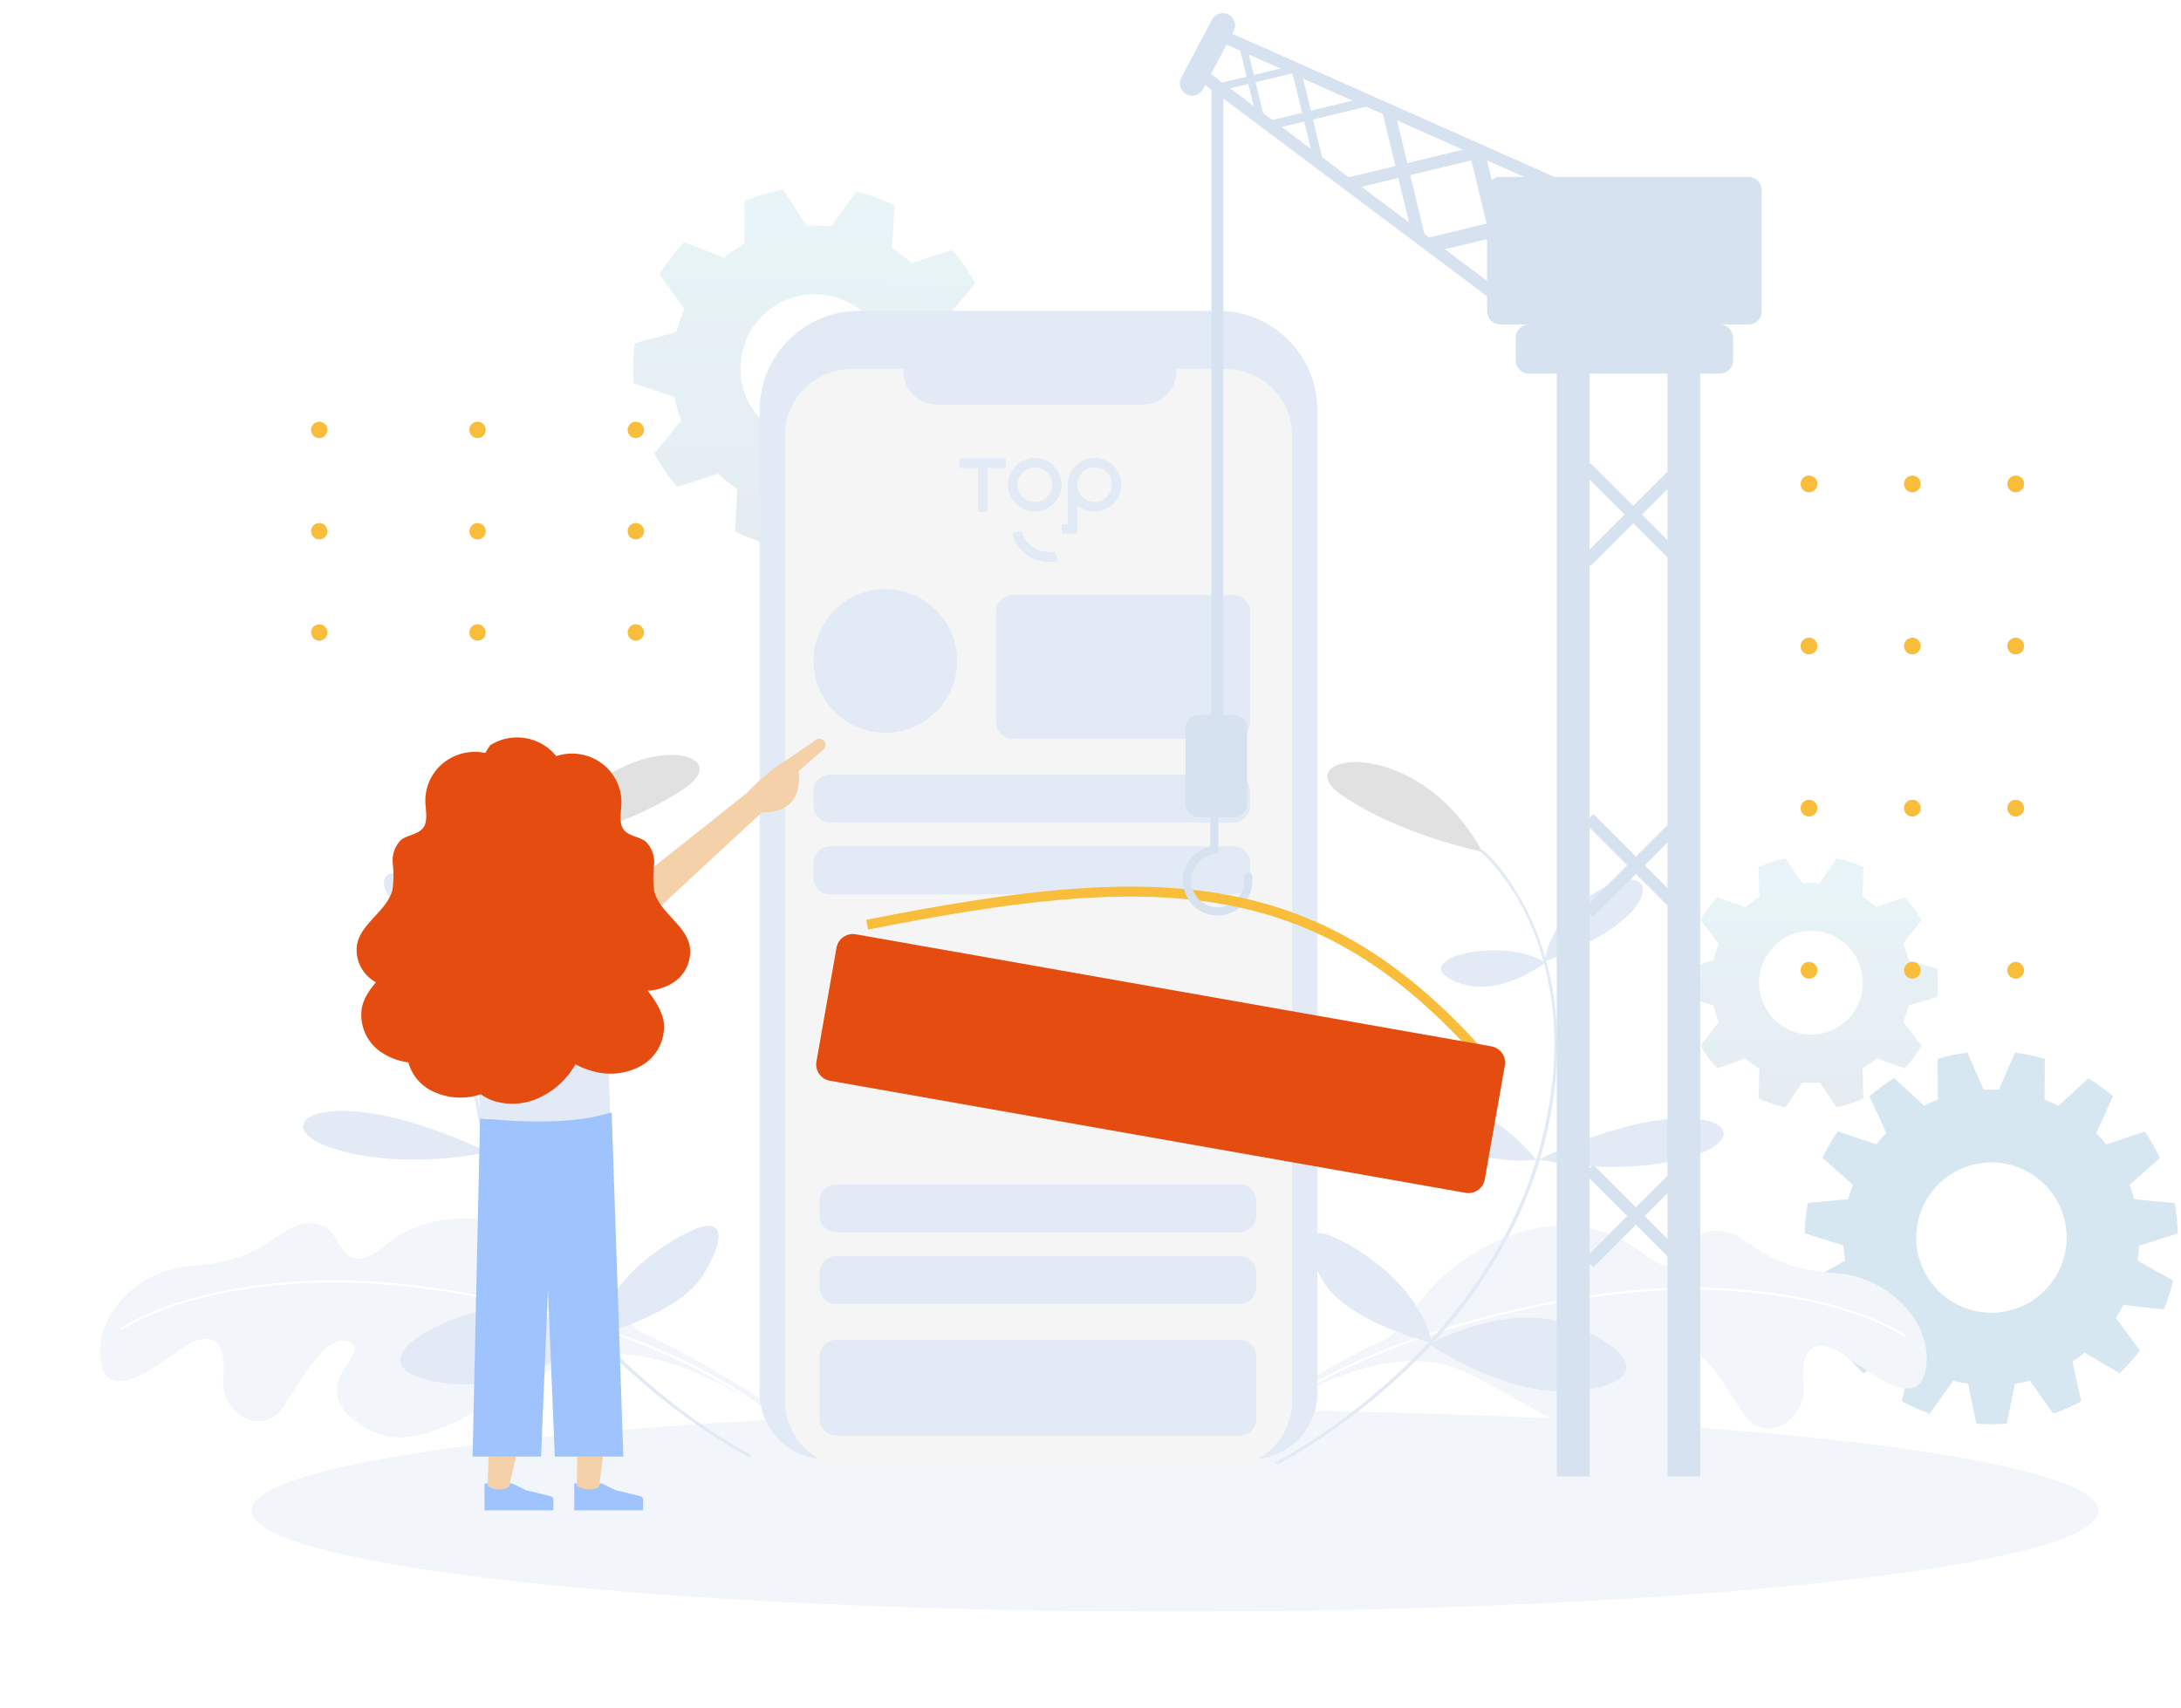 <svg width="659" height="516" viewBox="0 0 659 516" fill="none" xmlns="http://www.w3.org/2000/svg">
<path d="M355 487C509.087 487 634 473.345 634 456.5C634 439.655 509.087 426 355 426C200.913 426 76 439.655 76 456.5C76 473.345 200.913 487 355 487Z" fill="#F2F5FA"/>
<g opacity="0.31">
<path opacity="0.5" d="M203.783 119.886C204.263 122.339 204.955 124.746 205.852 127.08L205.571 127.408L197.708 137.045C199.628 140.655 201.941 144.041 204.605 147.143L216.49 143.295L216.908 143.165C218.739 144.842 220.711 146.36 222.801 147.702L222.788 148.141L222.095 160.62C225.766 162.422 229.629 163.803 233.61 164.737L240.944 154.606L241.213 154.239C242.502 154.38 243.675 154.491 244.94 154.527C246.206 154.563 247.435 154.521 248.665 154.453L248.913 154.834L255.668 165.368C259.696 164.66 263.631 163.502 267.4 161.916L267.408 149.418L267.421 148.979C269.584 147.759 271.64 146.356 273.564 144.786L273.973 144.94L285.619 149.461C288.46 146.517 290.967 143.268 293.095 139.774L285.783 129.703L285.535 129.36C286.563 127.081 287.392 124.718 288.012 122.296L288.442 122.179L300.501 119.008C301.082 114.958 301.2 110.855 300.851 106.778L288.993 102.91L288.57 102.769C288.092 100.32 287.399 97.917 286.501 95.588L286.769 95.247L294.645 85.61C292.72 82 290.403 78.613 287.735 75.512L275.85 79.359L275.432 79.49C273.597 77.816 271.626 76.299 269.539 74.952L269.552 74.513L270.257 62.048C266.588 60.239 262.725 58.854 258.743 57.918L251.396 68.048L251.127 68.415C249.838 68.275 248.666 68.151 247.413 68.115C246.16 68.079 244.918 68.134 243.675 68.202L243.427 67.82L236.685 57.287C232.654 57.99 228.718 59.152 224.953 60.751L224.932 73.237L224.919 73.676C222.758 74.9 220.704 76.303 218.776 77.869L218.367 77.715L206.721 73.194C203.884 76.138 201.381 79.387 199.258 82.881L206.557 92.952L206.818 93.308C205.788 95.582 204.959 97.941 204.341 100.359L203.898 100.476L191.852 103.66C191.27 107.71 191.153 111.813 191.502 115.89L203.347 119.744L203.783 119.886ZM223.757 110.686C223.883 106.254 225.322 101.96 227.889 98.346C230.457 94.731 234.038 91.959 238.181 90.38C242.324 88.802 246.842 88.487 251.164 89.476C255.486 90.465 259.417 92.713 262.461 95.936C265.505 99.16 267.525 103.213 268.265 107.585C269.005 111.956 268.433 116.448 266.619 120.494C264.806 124.54 261.834 127.957 258.079 130.314C254.324 132.671 249.954 133.861 245.522 133.734C242.579 133.652 239.682 132.99 236.994 131.786C234.307 130.583 231.884 128.862 229.862 126.722C227.841 124.581 226.261 122.063 225.213 119.311C224.166 116.56 223.671 113.629 223.757 110.686Z" fill="url(#paint0_linear_3_92)"/>
<path opacity="0.5" d="M517.731 303.81C518.117 305.515 518.649 307.184 519.322 308.798L519.132 309.033L513.827 315.929C515.242 318.415 516.927 320.737 518.852 322.852L527.085 319.924L527.375 319.824C528.689 320.961 530.098 321.983 531.586 322.879V323.186L531.351 331.926C533.954 333.112 536.683 334 539.485 334.574L544.411 327.344L544.591 327.081C545.495 327.154 546.318 327.208 547.203 327.208C548.089 327.208 548.948 327.154 549.806 327.081L549.987 327.344L554.921 334.574C557.723 333.998 560.452 333.11 563.055 331.926L562.811 323.186V322.879C564.3 321.983 565.709 320.961 567.023 319.824L567.312 319.924L575.545 322.852C577.473 320.737 579.161 318.415 580.579 315.929L575.265 309.033L575.084 308.798C575.758 307.184 576.29 305.515 576.675 303.81L576.973 303.719L585.342 301.261C585.668 298.417 585.668 295.546 585.342 292.702L576.973 290.235L576.675 290.145C576.291 288.441 575.759 286.775 575.084 285.165L575.265 284.921L580.579 278.025C579.161 275.539 577.473 273.217 575.545 271.102L567.312 274.03L567.023 274.13C565.706 272.996 564.298 271.975 562.811 271.075V270.768L563.055 262.038C560.453 260.846 557.725 259.955 554.921 259.38L549.987 266.611L549.806 266.873C548.902 266.8 548.08 266.737 547.203 266.737C546.327 266.737 545.459 266.8 544.591 266.873L544.411 266.611L539.485 259.38C536.681 259.952 533.952 260.844 531.351 262.038L531.586 270.768V271.075C530.1 271.975 528.691 272.996 527.375 274.13L527.085 274.03L518.852 271.102C516.927 273.218 515.242 275.539 513.827 278.025L519.132 284.921L519.322 285.165C518.647 286.775 518.115 288.441 517.731 290.145L517.424 290.235L509.064 292.702C508.739 295.546 508.739 298.417 509.064 301.261L517.424 303.719L517.731 303.81ZM531.514 296.977C531.514 293.876 532.434 290.844 534.156 288.266C535.879 285.687 538.328 283.677 541.194 282.49C544.059 281.304 547.212 280.993 550.253 281.598C553.295 282.203 556.089 283.696 558.282 285.889C560.475 288.082 561.968 290.876 562.573 293.918C563.178 296.96 562.868 300.112 561.681 302.978C560.494 305.843 558.484 308.292 555.906 310.015C553.327 311.738 550.295 312.657 547.194 312.657C545.135 312.659 543.095 312.254 541.192 311.466C539.289 310.679 537.56 309.524 536.104 308.067C534.648 306.611 533.493 304.882 532.705 302.979C531.917 301.076 531.513 299.037 531.514 296.977Z" fill="url(#paint1_linear_3_92)"/>
<path opacity="0.8" d="M557.533 380.919L546.878 386.947C547.576 389.939 548.522 392.869 549.707 395.704L561.899 394.313C562.59 395.672 563.353 396.993 564.185 398.271L556.892 408.122C558.761 410.566 560.825 412.854 563.064 414.964L573.62 408.746C574.804 409.714 576.038 410.619 577.317 411.457L574.66 423.441C577.356 424.912 580.167 426.164 583.065 427.182L590.186 417.241C591.676 417.633 593.184 417.95 594.705 418.19L597.145 430.183C598.664 430.309 600.2 430.382 601.755 430.382C603.309 430.382 604.836 430.309 606.355 430.183L608.795 418.19C610.316 417.951 611.825 417.634 613.314 417.241L620.426 427.182C623.326 426.162 626.14 424.911 628.84 423.441L626.183 411.457C627.461 410.617 628.695 409.712 629.88 408.746L640.427 414.964C642.668 412.856 644.733 410.568 646.599 408.122L639.306 398.271C640.138 396.991 640.904 395.67 641.602 394.313L653.793 395.704C654.974 392.867 655.92 389.938 656.622 386.947L645.876 380.919C646.113 379.422 646.272 377.913 646.355 376.4L658.023 372.722C657.956 369.646 657.639 366.581 657.074 363.557L644.882 362.383C644.484 360.91 644.011 359.459 643.463 358.035L652.646 349.902C651.33 347.123 649.788 344.457 648.036 341.93L636.414 345.826C635.456 344.64 634.436 343.506 633.359 342.427L638.438 331.284C636.107 329.282 633.62 327.468 631 325.861L621.963 334.149C620.603 333.459 619.209 332.837 617.787 332.287L617.86 319.996C614.905 319.112 611.882 318.475 608.822 318.089L603.942 329.323C603.182 329.323 602.423 329.26 601.655 329.26C600.887 329.26 600.119 329.26 599.369 329.323L594.479 318.089C591.419 318.475 588.397 319.113 585.442 319.996L585.541 332.251C584.119 332.801 582.725 333.423 581.366 334.113L572.328 325.825C569.706 327.428 567.218 329.241 564.89 331.248L569.969 342.391C568.889 343.47 567.867 344.604 566.905 345.789L555.292 341.894C553.537 344.421 551.993 347.087 550.674 349.865L559.856 357.999C559.314 359.415 558.841 360.864 558.437 362.346L546.245 363.521C545.685 366.546 545.368 369.61 545.296 372.685L556.973 376.364C557.145 377.9 557.307 379.418 557.533 380.919ZM578.998 373.969C578.998 369.475 580.33 365.082 582.827 361.346C585.323 357.609 588.872 354.697 593.024 352.978C597.175 351.258 601.744 350.808 606.151 351.685C610.558 352.561 614.607 354.725 617.784 357.903C620.962 361.08 623.126 365.129 624.002 369.536C624.879 373.944 624.429 378.512 622.71 382.664C620.99 386.815 618.078 390.364 614.341 392.86C610.605 395.357 606.212 396.689 601.718 396.689C595.693 396.689 589.913 394.296 585.652 390.035C581.392 385.774 578.998 379.995 578.998 373.969Z" fill="#5D9DC5"/>
</g>
<path fill-rule="evenodd" clip-rule="evenodd" d="M378.516 430.416C378.516 430.416 415.8 401.564 442.947 414.705C470.094 427.846 486.726 444.17 503.738 432.577C520.723 420.996 500.083 411.152 506.601 407.816C513.138 404.506 520.184 417.082 526.677 427.118C533.169 437.154 546.194 429.015 544.972 418.345C543.75 407.676 548.331 403.656 556.741 409.196C565.169 414.762 579.996 427.114 581.981 413.223C583.966 399.333 570.291 385.692 554.681 384.727C539.07 383.762 532.898 378.656 526.635 374.541C520.373 370.426 514.064 370.856 510.987 376.47C507.909 382.083 505.213 385.795 495.899 378.374C486.603 370.98 469.86 365.648 449.028 376.654C428.168 387.673 425.8 401.853 417.326 405.39C408.852 408.928 386.451 422.053 381.349 425.727C376.265 429.427 378.516 430.416 378.516 430.416Z" fill="#F2F5FA"/>
<path fill-rule="evenodd" clip-rule="evenodd" d="M575.896 403.691L575.839 403.929L575.621 404.033C575.476 404.033 575.459 404.006 575.162 403.833C573.042 402.395 570.774 401.274 568.442 400.218C556.873 394.966 544.291 392.338 531.816 390.887C522.845 389.824 513.877 389.461 504.983 389.798C485.656 390.545 466.829 393.858 448.747 398.601C430.582 403.384 413.09 409.703 397.347 418.409C391.699 421.538 386.265 424.985 381.278 428.883L381.096 429.041L380.842 429.093C380.707 429.052 380.707 429.052 380.581 428.972L380.51 428.866C380.493 428.734 380.493 428.734 380.521 428.615L380.595 428.51C393.202 418.678 408.252 411.462 424.057 405.636C440.497 399.576 457.862 395.107 475.7 392.199C490.648 389.765 505.983 388.337 521.566 389.315C534.482 390.134 547.514 392.091 560.061 396.277C565.181 397.995 570.298 400.029 574.882 402.88C575.197 403.08 575.493 403.253 575.781 403.466C575.736 403.453 575.834 403.546 575.896 403.691Z" fill="white"/>
<path fill-rule="evenodd" clip-rule="evenodd" d="M456.834 267.392C467.154 282.854 470.843 301.003 470.522 317.639C470.164 335.239 465.768 352.356 458.804 367.477C446.237 394.754 424.66 417.584 398.56 434.974C394.571 437.623 390.529 440.192 386.255 442.416C386.255 442.416 386.282 442.509 385.857 442.467L385.542 442.267L385.455 441.923C385.455 441.923 385.939 441.516 386.521 441.202C397.89 435.049 408.151 427.464 417.688 419.174C441.277 398.64 459.24 372.739 466.328 342.514C469.957 326.992 471.142 310.783 467.25 293.994C464.432 281.809 459.047 269.558 449.729 259.718C449.076 259.014 448.413 258.35 447.696 257.712L447.51 257.381C447.549 257.011 447.776 256.972 447.776 256.972C448.202 256.909 448.327 257.094 448.327 257.094C451.654 259.952 454.35 263.534 456.792 267.168C456.728 267.233 456.781 267.313 456.834 267.392Z" fill="#E2EAF5"/>
<path fill-rule="evenodd" clip-rule="evenodd" d="M465.01 350.347C465.01 350.347 490.637 356.186 512.235 349.056C533.805 341.939 513.412 327.313 465.01 350.347Z" fill="#E2EAF5"/>
<path fill-rule="evenodd" clip-rule="evenodd" d="M464.189 350.451C464.189 350.451 448.282 352.642 435.201 343.695C422.102 334.72 435.226 331.338 445.809 335.872C456.393 340.407 464.189 350.451 464.189 350.451Z" fill="#E2EAF5"/>
<path fill-rule="evenodd" clip-rule="evenodd" d="M466.782 290.554C466.782 290.554 467.422 277.239 484.534 268.263C501.619 259.299 504.009 277.017 466.782 290.554Z" fill="#E2EAF5"/>
<path fill-rule="evenodd" clip-rule="evenodd" d="M466.939 290.83C466.939 290.83 452.049 302.739 438.855 296.197C425.616 289.641 454.014 282.757 466.939 290.83Z" fill="#E2EAF5"/>
<path fill-rule="evenodd" clip-rule="evenodd" d="M447.884 257.378C447.884 257.378 423.345 252.521 405.501 240.351C387.684 228.167 427.774 220.482 447.884 257.378Z" fill="#E1E1E1"/>
<path fill-rule="evenodd" clip-rule="evenodd" d="M431.843 406.173C431.843 406.173 456.401 423.292 478.259 420.14C500.135 417.015 492.125 406.653 473.431 400.083C454.755 393.538 431.843 406.173 431.843 406.173Z" fill="#E2EAF5"/>
<path fill-rule="evenodd" clip-rule="evenodd" d="M432.61 405.794C432.61 405.794 430.658 391.193 411.704 378.712C392.749 366.231 392.3 374.898 399.892 387.321C407.484 399.744 432.61 405.794 432.61 405.794Z" fill="#E2EAF5"/>
<path fill-rule="evenodd" clip-rule="evenodd" d="M233.902 428.233C233.902 428.233 196.619 399.381 169.472 412.522C142.325 425.663 125.693 441.988 108.68 430.394C91.695 418.813 112.336 408.969 105.817 405.633C99.281 402.324 92.235 414.899 85.742 424.935C79.249 434.971 66.224 426.832 67.447 416.163C68.669 405.493 64.088 401.473 55.678 407.013C47.249 412.579 32.422 424.931 30.438 411.04C28.453 397.15 42.127 383.509 57.738 382.544C73.349 381.579 79.52 376.473 85.783 372.358C92.046 368.243 98.355 368.673 101.432 374.287C104.509 379.9 107.206 383.612 116.52 376.191C125.816 368.797 142.558 363.466 163.391 374.472C184.251 385.491 186.618 399.67 195.092 403.207C203.567 406.745 225.967 419.87 231.069 423.544C236.153 427.244 233.902 428.233 233.902 428.233Z" fill="#F2F5FA"/>
<path fill-rule="evenodd" clip-rule="evenodd" d="M36.523 401.508L36.579 401.746L36.797 401.851C36.942 401.85 36.96 401.823 37.257 401.65C39.377 400.212 41.645 399.091 43.976 398.035C55.546 392.783 68.127 390.155 80.603 388.704C89.573 387.641 98.542 387.278 107.436 387.616C126.762 388.362 145.59 391.675 163.672 396.418C181.836 401.201 199.328 407.52 215.072 416.226C220.72 419.355 226.154 422.802 231.14 426.701L231.323 426.858L231.577 426.91C231.712 426.869 231.712 426.869 231.838 426.789L231.909 426.683C231.926 426.551 231.926 426.551 231.897 426.432L231.824 426.327C219.217 416.495 204.166 409.279 188.362 403.453C171.921 397.393 154.556 392.924 136.719 390.016C121.771 387.582 106.435 386.154 90.853 387.132C77.936 387.951 64.905 389.908 52.357 394.094C47.237 395.812 42.12 397.846 37.536 400.697C37.222 400.897 36.925 401.07 36.638 401.283C36.683 401.27 36.584 401.363 36.523 401.508Z" fill="white"/>
<path fill-rule="evenodd" clip-rule="evenodd" d="M155.584 265.209C145.265 280.671 141.576 298.82 141.897 315.456C142.255 333.056 146.651 350.173 153.614 365.294C166.182 392.571 187.759 415.402 213.858 432.791C217.847 435.44 221.889 438.009 226.163 440.233C226.163 440.233 226.137 440.326 226.562 440.284L226.876 440.085L226.963 439.74C226.963 439.74 226.48 439.333 225.898 439.019C214.529 432.866 204.267 425.281 194.731 416.991C171.141 396.457 153.179 370.556 146.091 340.331C142.461 324.809 141.276 308.6 145.169 291.811C147.986 279.626 153.372 267.375 162.689 257.535C163.342 256.831 164.005 256.167 164.722 255.529L164.909 255.198C164.869 254.828 164.642 254.79 164.642 254.79C164.217 254.726 164.092 254.911 164.092 254.911C160.765 257.769 158.069 261.351 155.627 264.985C155.691 265.05 155.637 265.13 155.584 265.209Z" fill="#E2EAF5"/>
<path fill-rule="evenodd" clip-rule="evenodd" d="M147.409 348.164C147.409 348.164 121.781 354.003 100.184 346.873C78.613 339.756 99.006 325.13 147.409 348.164Z" fill="#E2EAF5"/>
<path fill-rule="evenodd" clip-rule="evenodd" d="M148.229 348.268C148.229 348.268 164.136 350.459 177.217 341.512C190.317 332.537 177.193 329.155 166.609 333.689C156.025 338.224 148.229 348.268 148.229 348.268Z" fill="#E2EAF5"/>
<path fill-rule="evenodd" clip-rule="evenodd" d="M145.636 288.371C145.636 288.371 144.996 275.056 127.884 266.08C110.8 257.116 108.409 274.834 145.636 288.371Z" fill="#E2EAF5"/>
<path fill-rule="evenodd" clip-rule="evenodd" d="M145.479 288.647C145.479 288.647 160.369 300.556 173.563 294.014C186.802 287.458 158.404 280.574 145.479 288.647Z" fill="#E2EAF5"/>
<path fill-rule="evenodd" clip-rule="evenodd" d="M164.534 255.196C164.534 255.196 189.074 250.339 206.918 238.168C224.734 225.984 184.644 218.3 164.534 255.196Z" fill="#E1E1E1"/>
<path fill-rule="evenodd" clip-rule="evenodd" d="M180.576 403.99C180.576 403.99 156.018 421.109 134.16 417.957C112.284 414.832 120.293 404.47 138.987 397.9C157.663 391.355 180.576 403.99 180.576 403.99Z" fill="#E2EAF5"/>
<path fill-rule="evenodd" clip-rule="evenodd" d="M179.808 403.611C179.808 403.611 181.76 389.01 200.715 376.529C219.669 364.048 220.118 372.716 212.526 385.138C204.934 397.561 179.808 403.611 179.808 403.611Z" fill="#E2EAF5"/>
<g filter="url(#filter0_di_3_92)">
<path d="M229.557 133.933C229.557 117.364 242.988 103.933 259.557 103.933H368.04C384.609 103.933 398.04 117.364 398.04 133.933V430.979C398.04 442.024 389.086 450.979 378.04 450.979H249.557C238.511 450.979 229.557 442.024 229.557 430.979V133.933Z" fill="#E2EAF5"/>
</g>
<path d="M237.184 131.56C237.184 120.514 246.138 111.56 257.184 111.56H370.413C381.458 111.56 390.413 120.514 390.413 131.56V423.351C390.413 434.397 381.458 443.351 370.413 443.351H257.184C246.138 443.351 237.184 434.397 237.184 423.351V131.56Z" fill="#F5F5F5"/>
<path d="M272.938 110.259H355.477V112.245C355.477 117.768 350.999 122.245 345.477 122.245H282.938C277.415 122.245 272.938 117.768 272.938 112.245V110.259Z" fill="#E2EAF5"/>
<path d="M372.774 179.849H305.954C303.193 179.849 300.954 182.088 300.954 184.849V218.23C300.954 220.991 303.193 223.23 305.954 223.23H372.774C375.535 223.23 377.774 220.991 377.774 218.23V184.849C377.774 182.088 375.535 179.849 372.774 179.849Z" fill="#E2EAF5"/>
<path d="M372.775 234.075H250.825C248.064 234.075 245.825 236.314 245.825 239.075V243.535C245.825 246.297 248.064 248.535 250.825 248.535H372.775C375.536 248.535 377.775 246.297 377.775 243.535V239.075C377.775 236.314 375.536 234.075 372.775 234.075Z" fill="#E2EAF5"/>
<path d="M372.775 255.765H250.825C248.064 255.765 245.825 258.004 245.825 260.765V265.225C245.825 267.987 248.064 270.225 250.825 270.225H372.775C375.536 270.225 377.775 267.987 377.775 265.225V260.765C377.775 258.004 375.536 255.765 372.775 255.765Z" fill="#E2EAF5"/>
<path d="M374.582 357.891H252.632C249.871 357.891 247.632 360.13 247.632 362.891V367.351C247.632 370.113 249.871 372.351 252.632 372.351H374.582C377.344 372.351 379.582 370.113 379.582 367.351V362.891C379.582 360.13 377.344 357.891 374.582 357.891Z" fill="#E2EAF5"/>
<path d="M374.582 379.581H252.632C249.871 379.581 247.632 381.82 247.632 384.581V389.041C247.632 391.803 249.871 394.041 252.632 394.041H374.582C377.344 394.041 379.582 391.803 379.582 389.041V384.581C379.582 381.82 377.344 379.581 374.582 379.581Z" fill="#E2EAF5"/>
<path d="M374.582 404.887H252.632C249.871 404.887 247.632 407.126 247.632 409.887V428.807C247.632 431.569 249.871 433.807 252.632 433.807H374.582C377.344 433.807 379.582 431.569 379.582 428.807V409.887C379.582 407.126 377.344 404.887 374.582 404.887Z" fill="#E2EAF5"/>
<path d="M267.515 221.422C279.494 221.422 289.206 211.711 289.206 199.732C289.206 187.753 279.494 178.042 267.515 178.042C255.536 178.042 245.825 187.753 245.825 199.732C245.825 211.711 255.536 221.422 267.515 221.422Z" fill="#E2EAF5"/>
<path d="M519.648 98.051H461.995C459.786 98.051 457.995 99.842 457.995 102.051V108.916C457.995 111.125 459.786 112.916 461.995 112.916H519.648C521.857 112.916 523.648 111.125 523.648 108.916V102.051C523.648 99.842 521.857 98.051 519.648 98.051Z" fill="#D7E2F1"/>
<path d="M480.292 109.2H470.382V446.134H480.292V109.2Z" fill="#D7E2F1"/>
<path d="M513.738 109.2H503.828V446.134H513.738V109.2Z" fill="#D7E2F1"/>
<path d="M481.443 245.983L478.815 248.611L507.17 276.967L509.798 274.339L481.443 245.983Z" fill="#D7E2F1"/>
<path d="M509.798 248.611L507.17 245.983L478.814 274.339L481.442 276.966L509.798 248.611Z" fill="#D7E2F1"/>
<path d="M480.628 140L478 142.628L506.356 170.984L508.983 168.356L480.628 140Z" fill="#D7E2F1"/>
<path d="M508.984 142.628L506.356 140L478 168.356L480.628 170.983L508.984 142.628Z" fill="#D7E2F1"/>
<path d="M481.443 351.966L478.815 354.594L507.17 382.95L509.798 380.322L481.443 351.966Z" fill="#D7E2F1"/>
<path d="M509.798 354.595L507.17 351.967L478.814 380.323L481.442 382.95L509.798 354.595Z" fill="#D7E2F1"/>
<path d="M528.319 53.457H453.324C451.115 53.457 449.324 55.248 449.324 57.457V94.051C449.324 96.26 451.115 98.051 453.324 98.051H528.319C530.528 98.051 532.319 96.26 532.319 94.051V57.457C532.319 55.248 530.528 53.457 528.319 53.457Z" fill="#D7E2F1"/>
<path d="M361.125 18.773L358.896 21.746L460.011 97.534L462.24 94.56L361.125 18.773Z" fill="#D7E2F1"/>
<path d="M369.64 27.113H366.025V219.615H369.64V27.113Z" fill="#D7E2F1"/>
<path d="M368.136 228.387H365.659V256.878H368.136V228.387Z" fill="#D7E2F1"/>
<path d="M372.808 216H362.227C360.018 216 358.227 217.791 358.227 220V242.968C358.227 245.177 360.018 246.968 362.227 246.968H372.808C375.017 246.968 376.808 245.177 376.808 242.968V220C376.808 217.791 375.017 216 372.808 216Z" fill="#D7E2F1"/>
<path d="M372.762 9.431C373.722 7.617 373.03 5.368 371.216 4.408C369.403 3.448 367.154 4.14 366.193 5.953L356.919 23.469C355.959 25.283 356.651 27.532 358.464 28.492C360.278 29.453 362.527 28.761 363.487 26.947L372.762 9.431Z" fill="#D7E2F1"/>
<path d="M406.656 53.785L407.528 57.398L447.861 47.658L446.989 44.046L406.656 53.785Z" fill="#D7E2F1"/>
<path d="M382.432 36.748L383.073 39.403L412.712 32.246L412.071 29.591L382.432 36.748Z" fill="#D7E2F1"/>
<path d="M367.567 25.382L368.097 27.575L392.581 21.662L392.052 19.47L367.567 25.382Z" fill="#D7E2F1"/>
<path d="M430.742 72.019L431.817 76.471L481.529 64.468L480.454 60.015L430.742 72.019Z" fill="#D7E2F1"/>
<path d="M421.232 32.696L417.62 33.568L426.771 71.467L430.383 70.594L421.232 32.696Z" fill="#D7E2F1"/>
<path d="M393.144 21.25L390.489 21.892L397.213 49.741L399.868 49.1L393.144 21.25Z" fill="#D7E2F1"/>
<path d="M376.416 12.579L374.223 13.109L379.778 36.115L381.971 35.586L376.416 12.579Z" fill="#D7E2F1"/>
<path d="M448.709 46.025L444.256 47.1L455.535 93.812L459.987 92.737L448.709 46.025Z" fill="#D7E2F1"/>
<path d="M366.6 7.624L365.09 11.02L480.552 62.369L482.062 58.973L366.6 7.624Z" fill="#D7E2F1"/>
<path d="M376.877 263.673C377.536 263.493 378.224 263.88 378.326 264.556C378.593 266.324 378.406 268.139 377.773 269.827C376.995 271.902 375.582 273.678 373.735 274.903C371.888 276.128 369.701 276.739 367.487 276.649C365.273 276.559 363.143 275.773 361.402 274.402C359.66 273.031 358.396 271.146 357.789 269.014C357.181 266.883 357.262 264.614 358.019 262.531C358.777 260.448 360.172 258.657 362.006 257.414C363.498 256.402 365.218 255.795 367 255.639C367.681 255.58 368.219 256.158 368.198 256.841C368.177 257.524 367.604 258.051 366.926 258.134C365.666 258.29 364.455 258.743 363.394 259.461C361.991 260.413 360.924 261.783 360.344 263.376C359.765 264.97 359.703 266.706 360.168 268.336C360.632 269.967 361.6 271.409 362.932 272.458C364.264 273.507 365.893 274.109 367.587 274.178C369.282 274.246 370.954 273.779 372.367 272.842C373.78 271.905 374.862 270.545 375.457 268.958C375.907 267.758 376.062 266.475 375.918 265.214C375.84 264.535 376.218 263.854 376.877 263.673Z" fill="#D7E2F1"/>
<path d="M606.533 293.207C606.533 294.606 607.665 295.74 609.061 295.74C610.457 295.74 611.589 294.606 611.589 293.207C611.589 291.808 610.457 290.673 609.061 290.673C607.665 290.673 606.533 291.808 606.533 293.207Z" fill="#F8BD3A"/>
<path d="M606.533 244.214C606.533 245.613 607.665 246.747 609.061 246.747C610.457 246.747 611.589 245.613 611.589 244.214C611.589 242.815 610.457 241.68 609.061 241.68C607.665 241.68 606.533 242.815 606.533 244.214Z" fill="#F8BD3A"/>
<path d="M606.533 195.221C606.533 196.62 607.665 197.754 609.061 197.754C610.457 197.754 611.589 196.62 611.589 195.221C611.589 193.822 610.457 192.688 609.061 192.688C607.665 192.688 606.533 193.822 606.533 195.221Z" fill="#F8BD3A"/>
<path d="M606.533 146.232C606.533 147.631 607.665 148.765 609.061 148.765C610.457 148.765 611.589 147.631 611.589 146.232C611.589 144.833 610.457 143.699 609.061 143.699C607.665 143.699 606.533 144.833 606.533 146.232Z" fill="#F8BD3A"/>
<path d="M575.301 293.207C575.301 294.606 576.433 295.74 577.829 295.74C579.225 295.74 580.357 294.606 580.357 293.207C580.357 291.808 579.225 290.673 577.829 290.673C576.433 290.673 575.301 291.808 575.301 293.207Z" fill="#F8BD3A"/>
<path d="M575.301 244.214C575.301 245.613 576.433 246.747 577.829 246.747C579.225 246.747 580.357 245.613 580.357 244.214C580.357 242.815 579.225 241.68 577.829 241.68C576.433 241.68 575.301 242.815 575.301 244.214Z" fill="#F8BD3A"/>
<path d="M575.301 195.221C575.301 196.62 576.433 197.754 577.829 197.754C579.225 197.754 580.357 196.62 580.357 195.221C580.357 193.822 579.225 192.688 577.829 192.688C576.433 192.688 575.301 193.822 575.301 195.221Z" fill="#F8BD3A"/>
<path d="M575.301 146.232C575.301 147.631 576.433 148.765 577.829 148.765C579.225 148.765 580.357 147.631 580.357 146.232C580.357 144.833 579.225 143.699 577.829 143.699C576.433 143.699 575.301 144.833 575.301 146.232Z" fill="#F8BD3A"/>
<path d="M544.067 293.207C544.067 294.606 545.199 295.74 546.595 295.74C547.992 295.74 549.124 294.606 549.124 293.207C549.124 291.808 547.992 290.673 546.595 290.673C545.199 290.673 544.067 291.808 544.067 293.207Z" fill="#F8BD3A"/>
<path d="M544.067 244.214C544.067 245.613 545.199 246.747 546.595 246.747C547.992 246.747 549.124 245.613 549.124 244.214C549.124 242.815 547.992 241.68 546.595 241.68C545.199 241.68 544.067 242.815 544.067 244.214Z" fill="#F8BD3A"/>
<path d="M544.067 195.221C544.067 196.62 545.199 197.754 546.595 197.754C547.992 197.754 549.124 196.62 549.124 195.221C549.124 193.822 547.992 192.688 546.595 192.688C545.199 192.688 544.067 193.822 544.067 195.221Z" fill="#F8BD3A"/>
<path d="M544.067 146.232C544.067 147.631 545.199 148.765 546.595 148.765C547.992 148.765 549.124 147.631 549.124 146.232C549.124 144.833 547.992 143.699 546.595 143.699C545.199 143.699 544.067 144.833 544.067 146.232Z" fill="#F8BD3A"/>
<path d="M192.12 132.387C193.486 132.387 194.593 131.277 194.593 129.909C194.593 128.54 193.486 127.431 192.12 127.431C190.755 127.431 189.647 128.54 189.647 129.909C189.647 131.277 190.755 132.387 192.12 132.387Z" fill="#F8BD3A"/>
<path d="M144.294 132.387C145.66 132.387 146.767 131.277 146.767 129.909C146.767 128.54 145.66 127.431 144.294 127.431C142.928 127.431 141.821 128.54 141.821 129.909C141.821 131.277 142.928 132.387 144.294 132.387Z" fill="#F8BD3A"/>
<path d="M96.465 132.387C97.831 132.387 98.938 131.277 98.938 129.909C98.938 128.54 97.831 127.431 96.465 127.431C95.099 127.431 93.992 128.54 93.992 129.909C93.992 131.277 95.099 132.387 96.465 132.387Z" fill="#F8BD3A"/>
<path d="M192.12 162.999C193.486 162.999 194.593 161.89 194.593 160.521C194.593 159.153 193.486 158.043 192.12 158.043C190.755 158.043 189.647 159.153 189.647 160.521C189.647 161.89 190.755 162.999 192.12 162.999Z" fill="#F8BD3A"/>
<path d="M144.294 162.999C145.66 162.999 146.767 161.89 146.767 160.521C146.767 159.153 145.66 158.043 144.294 158.043C142.928 158.043 141.821 159.153 141.821 160.521C141.821 161.89 142.928 162.999 144.294 162.999Z" fill="#F8BD3A"/>
<path d="M96.465 162.999C97.831 162.999 98.938 161.89 98.938 160.521C98.938 159.153 97.831 158.043 96.465 158.043C95.099 158.043 93.992 159.153 93.992 160.521C93.992 161.89 95.099 162.999 96.465 162.999Z" fill="#F8BD3A"/>
<path d="M192.12 193.612C193.486 193.612 194.593 192.503 194.593 191.134C194.593 189.766 193.486 188.656 192.12 188.656C190.755 188.656 189.647 189.766 189.647 191.134C189.647 192.503 190.755 193.612 192.12 193.612Z" fill="#F8BD3A"/>
<path d="M144.294 193.612C145.66 193.612 146.767 192.503 146.767 191.134C146.767 189.766 145.66 188.656 144.294 188.656C142.928 188.656 141.821 189.766 141.821 191.134C141.821 192.503 142.928 193.612 144.294 193.612Z" fill="#F8BD3A"/>
<path d="M96.465 193.612C97.831 193.612 98.938 192.503 98.938 191.134C98.938 189.766 97.831 188.656 96.465 188.656C95.099 188.656 93.992 189.766 93.992 191.134C93.992 192.503 95.099 193.612 96.465 193.612Z" fill="#F8BD3A"/>
<path d="M173.523 456.401V448.267H181.838L185.995 450.301L193.548 452.148C193.995 452.257 194.31 452.658 194.31 453.119V456.401H173.523Z" fill="#9FC3FD"/>
<path d="M146.411 456.401V448.267H154.725L158.883 450.301L166.435 452.148C166.882 452.257 167.197 452.658 167.197 453.119V456.401H146.411Z" fill="#9FC3FD"/>
<path d="M179.208 276.521L225.694 239.614C229.459 235.527 233.779 231.99 238.528 229.107L246.571 223.542C246.98 223.27 247.479 223.17 247.961 223.264C248.443 223.359 248.868 223.639 249.144 224.046C249.383 224.419 249.482 224.865 249.423 225.304C249.363 225.744 249.149 226.147 248.819 226.443L241.248 233.073C241.248 233.073 243.762 245.799 230.218 245.474L183.999 288.301L173.523 295.079L177.138 278.652L179.208 276.521Z" fill="#F4D1A8"/>
<path d="M168.101 381.389L185.241 382.919C185.507 405.146 184.09 427.363 181.002 449.391C179.941 449.899 178.761 450.131 177.579 450.064C176.397 449.997 175.253 449.633 174.261 449.008C175.39 417.641 168.101 381.389 168.101 381.389Z" fill="#F4D1A8"/>
<path d="M145.507 381.389L161.758 382.919C162.011 405.342 159.307 427.699 153.719 449.391C152.713 449.899 151.595 450.131 150.474 450.064C149.353 449.997 148.269 449.633 147.328 449.008C148.369 426.454 147.76 403.852 145.507 381.389Z" fill="#F4D1A8"/>
<path fill-rule="evenodd" clip-rule="evenodd" d="M165.565 389.522L163.495 440.134H142.795L145.055 338.008L164.486 338.786L184.821 336.201L188.335 440.134H167.635L165.565 389.522Z" fill="#9FC3FD"/>
<path d="M178.836 276.552C178.836 276.552 169.668 276.552 167.534 276.552C164.62 278.008 161.254 278.306 158.126 277.386L142.796 283.521L145.05 337.842C145.05 337.842 169.728 341.118 184.337 336.204C183.558 313.866 184.143 297.584 178.836 276.552Z" fill="#E2EAF5"/>
<path d="M188.285 269.316C186.033 267.265 182.353 266.779 180.706 264.242C179.058 261.704 180.211 258.141 180.706 255.064C181.313 251.397 180.756 247.635 179.111 244.29C177.467 240.945 174.814 238.179 171.513 236.369C168.213 234.558 164.425 233.79 160.666 234.17C156.906 234.55 153.356 236.058 150.499 238.491C148.933 241.146 148.145 244.175 148.223 247.243C148.301 250.312 149.24 253.299 150.939 255.874C152.044 257.257 153.071 258.699 154.014 260.193C154.989 262.251 155.584 264.462 155.772 266.725C156.431 271.314 157.145 275.902 157.859 280.491L160.824 299.71C161.231 303.213 162.06 306.656 163.296 309.967C164.68 313.286 166.821 316.248 169.554 318.626C172.287 321.003 175.538 322.732 179.058 323.679C181.528 324.401 184.122 324.62 186.681 324.323C189.24 324.026 191.711 323.219 193.942 321.951C196.154 320.641 197.948 318.748 199.123 316.487C200.297 314.226 200.804 311.687 200.587 309.157C199.599 301.275 190.811 295.985 189.603 288.103C189.486 284.858 189.781 281.612 190.482 278.44C190.837 276.854 190.824 275.211 190.443 273.631C190.063 272.052 189.325 270.577 188.285 269.316Z" fill="#E54C10"/>
<path d="M135.263 276.546C137.515 274.495 141.195 274.009 142.843 271.472C144.49 268.935 143.337 265.371 142.843 262.294C142.236 258.627 142.792 254.865 144.437 251.52C146.082 248.175 148.735 245.409 152.035 243.599C155.335 241.788 159.123 241.02 162.883 241.4C166.643 241.78 170.192 243.288 173.049 245.721C174.615 248.376 175.403 251.405 175.325 254.474C175.248 257.542 174.308 260.529 172.61 263.104C171.504 264.487 170.477 265.929 169.534 267.423C168.559 269.481 167.964 271.693 167.777 273.955C167.118 278.544 166.404 283.132 165.69 287.721L162.724 306.94C162.318 310.443 161.488 313.887 160.253 317.197C158.868 320.516 156.727 323.478 153.995 325.856C151.262 328.233 148.01 329.962 144.49 330.909C142.02 331.631 139.426 331.85 136.867 331.553C134.308 331.256 131.838 330.449 129.607 329.182C127.395 327.871 125.6 325.978 124.426 323.717C123.251 321.456 122.744 318.917 122.961 316.387C123.95 308.505 132.737 303.215 133.945 295.333C134.062 292.089 133.767 288.842 133.067 285.67C132.712 284.085 132.725 282.441 133.105 280.861C133.485 279.282 134.223 277.807 135.263 276.546Z" fill="#E54C10"/>
<path d="M142.938 280.199C144.665 277.691 148.139 276.382 149.168 273.537C150.197 270.693 148.265 267.484 147.085 264.599C145.662 261.166 145.351 257.376 146.194 253.745C147.037 250.114 148.993 246.818 151.796 244.306C154.6 241.793 158.114 240.186 161.862 239.703C165.61 239.22 169.41 239.884 172.744 241.605C174.871 243.835 176.326 246.607 176.947 249.612C177.567 252.618 177.33 255.74 176.26 258.634C175.497 260.231 174.824 261.869 174.244 263.538C173.762 265.763 173.684 268.053 174.015 270.299C174.414 274.917 174.76 279.548 175.106 284.179L176.578 303.57C176.977 307.074 176.951 310.616 176.498 314.12C175.904 317.667 174.49 321.037 172.368 323.973C170.246 326.908 167.471 329.33 164.258 331.051C162.017 332.314 159.54 333.116 156.98 333.408C154.421 333.699 151.831 333.474 149.371 332.745C146.919 331.971 144.742 330.534 143.085 328.599C141.429 326.663 140.358 324.305 139.996 321.792C139.17 313.892 146.528 306.745 145.917 298.795C145.294 295.609 144.27 292.514 142.868 289.583C142.163 288.12 141.803 286.516 141.815 284.892C141.827 283.267 142.211 281.663 142.938 280.199Z" fill="#E54C10"/>
<path d="M125.668 265.854C128.115 264.041 131.825 263.929 133.721 261.572C135.617 259.214 134.83 255.553 134.65 252.441C134.417 248.732 135.351 245.046 137.326 241.884C139.3 238.722 142.219 236.239 145.686 234.771C149.153 233.304 152.999 232.923 156.701 233.681C160.403 234.439 163.782 236.299 166.378 239.009C167.667 241.808 168.144 244.902 167.757 247.947C167.369 250.991 166.132 253.868 164.182 256.258C162.943 257.522 161.775 258.853 160.685 260.244C159.508 262.192 158.692 264.333 158.276 266.565C157.157 271.063 155.982 275.556 154.808 280.049L149.913 298.869C149.154 302.313 147.981 305.655 146.417 308.824C144.704 311.986 142.274 314.716 139.315 316.805C136.355 318.894 132.946 320.285 129.348 320.871C126.818 321.339 124.215 321.295 121.699 320.74C119.183 320.186 116.807 319.133 114.716 317.647C112.648 316.119 111.054 314.054 110.114 311.686C109.174 309.318 108.927 306.74 109.398 304.246C111.179 296.504 120.457 292.13 122.456 284.411C122.901 281.195 122.935 277.935 122.559 274.708C122.366 273.095 122.546 271.461 123.084 269.928C123.622 268.395 124.505 267.003 125.668 265.854Z" fill="#E54C10"/>
<path d="M121.218 253.752C123.214 252.273 126.241 252.183 127.787 250.26C129.334 248.336 128.692 245.35 128.544 242.812C128.354 239.786 129.117 236.779 130.727 234.2C132.338 231.621 134.719 229.595 137.547 228.398C140.375 227.201 143.512 226.89 146.532 227.509C149.552 228.127 152.308 229.644 154.426 231.854C155.478 234.138 155.867 236.662 155.551 239.145C155.235 241.629 154.226 243.975 152.635 245.925C151.624 246.956 150.671 248.041 149.782 249.176C148.822 250.766 148.156 252.512 147.817 254.332C146.904 258.002 145.946 261.667 144.988 265.332L140.995 280.684C140.376 283.493 139.419 286.219 138.143 288.804C136.746 291.383 134.764 293.611 132.35 295.314C129.936 297.018 127.154 298.153 124.22 298.631C122.156 299.013 120.033 298.977 117.98 298.525C115.928 298.073 113.99 297.214 112.284 296.001C110.597 294.755 109.297 293.071 108.53 291.139C107.764 289.207 107.561 287.105 107.946 285.07C109.399 278.755 116.967 275.186 118.598 268.89C118.961 266.266 118.989 263.608 118.682 260.975C118.525 259.659 118.671 258.327 119.11 257.076C119.549 255.826 120.269 254.69 121.218 253.752Z" fill="#E54C10"/>
<path d="M195.073 254.265C193.077 252.786 190.05 252.695 188.504 250.772C186.957 248.849 187.599 245.862 187.747 243.324C187.937 240.298 187.174 237.292 185.564 234.713C183.953 232.134 181.572 230.108 178.744 228.911C175.916 227.714 172.779 227.403 169.759 228.021C166.739 228.64 163.983 230.157 161.865 232.367C160.814 234.651 160.424 237.174 160.74 239.658C161.056 242.141 162.066 244.488 163.656 246.438C164.667 247.469 165.62 248.554 166.509 249.689C167.469 251.279 168.135 253.024 168.474 254.845C169.387 258.515 170.345 262.18 171.303 265.845L175.296 281.197C175.915 284.006 176.872 286.732 178.148 289.317C179.545 291.896 181.527 294.123 183.941 295.827C186.355 297.531 189.137 298.666 192.071 299.144C194.135 299.526 196.258 299.49 198.311 299.038C200.363 298.585 202.301 297.727 204.007 296.514C205.694 295.268 206.994 293.583 207.761 291.652C208.527 289.72 208.73 287.617 208.345 285.582C206.892 279.268 199.324 275.699 197.693 269.402C197.33 266.779 197.302 264.12 197.609 261.488C197.766 260.172 197.62 258.839 197.181 257.589C196.742 256.338 196.022 255.202 195.073 254.265Z" fill="#E54C10"/>
<path d="M175.084 254.454C173.506 252.535 170.592 251.713 169.559 249.472C168.525 247.231 169.873 244.489 170.631 242.063C171.55 239.173 171.54 236.071 170.603 233.179C169.666 230.286 167.848 227.743 165.395 225.895C162.942 224.048 159.974 222.986 156.895 222.853C153.815 222.72 150.773 223.523 148.182 225.153C146.608 227.113 145.618 229.467 145.322 231.953C145.026 234.439 145.435 236.96 146.505 239.238C147.236 240.483 147.897 241.767 148.484 243.084C149.03 244.859 149.252 246.714 149.139 248.563C149.135 252.344 149.175 256.132 149.215 259.92L149.363 275.782C149.282 278.658 149.549 281.535 150.16 284.352C150.889 287.193 152.272 289.835 154.2 292.073C156.128 294.312 158.552 296.088 161.282 297.263C163.192 298.135 165.261 298.615 167.361 298.674C169.462 298.734 171.551 298.371 173.5 297.608C175.439 296.809 177.109 295.49 178.321 293.802C179.533 292.114 180.24 290.124 180.36 288.056C180.483 281.577 174.007 276.279 173.953 269.775C174.238 267.142 174.855 264.556 175.792 262.077C176.264 260.838 176.445 259.51 176.323 258.19C176.2 256.871 175.777 255.594 175.084 254.454Z" fill="#E54C10"/>
<path d="M262.024 279.433C348.425 262.24 396.695 262.756 445.902 316.984" stroke="#F8BD3A" stroke-width="3"/>
<g filter="url(#filter1_d_3_92)">
<path d="M450.642 312.195L258.553 278.324C255.833 277.845 253.24 279.661 252.761 282.38L246.693 316.792C246.213 319.512 248.029 322.105 250.749 322.584L442.837 356.455C445.557 356.934 448.15 355.119 448.63 352.399L454.697 317.987C455.177 315.268 453.361 312.674 450.642 312.195Z" fill="#E54C10"/>
</g>
<path d="M367.507 275.219C367.372 275.789 366.347 276.419 365.77 276.316C364.208 276.039 362.749 275.451 361.47 274.444C359.665 273.121 358.587 271.274 357.952 269.334C357.837 268.982 357.785 268.607 357.797 268.236C357.823 267.413 357.909 266.974 358.042 266.783C358.974 265.441 360.402 269.2 361.287 270.574C361.765 271.316 362.347 271.986 363 272.5C364.164 273.416 365.555 273.991 367.018 274.168C367.366 274.21 367.588 274.877 367.507 275.219Z" fill="#D7E2F1"/>
<path fill-rule="evenodd" clip-rule="evenodd" d="M305.85 161.094L308.734 160.427C309.761 164.869 314.286 167.632 318.852 166.579L319.516 169.463C313.372 170.88 307.248 167.141 305.85 161.094ZM289.856 138.549V141.407H295.529V154.649H298.387V141.407H303.924V138.549H289.856ZM312.676 141.242C309.781 141.242 307.436 143.584 307.436 146.472C307.436 149.359 309.781 151.702 312.676 151.702C315.572 151.702 317.917 149.359 317.917 146.472C317.917 143.584 315.572 141.242 312.676 141.242ZM312.676 138.384C317.149 138.384 320.775 142.005 320.775 146.472C320.775 150.938 317.149 154.559 312.676 154.559C308.204 154.559 304.578 150.938 304.578 146.472C304.578 142.005 308.204 138.384 312.676 138.384ZM325.496 146.712C325.622 149.488 327.916 151.702 330.731 151.702C333.626 151.702 335.971 149.359 335.971 146.472C335.971 143.584 333.626 141.242 330.731 141.242C327.847 141.242 325.509 143.565 325.49 146.437H325.496V146.712ZM325.496 152.643V161.264H320.786V158.406H322.638V146.771C322.634 146.672 322.632 146.572 322.632 146.472C322.632 142.005 326.258 138.384 330.731 138.384C335.203 138.384 338.829 142.005 338.829 146.472C338.829 150.938 335.203 154.559 330.731 154.559C328.735 154.559 326.907 153.838 325.496 152.643Z" fill="#E2EAF5"/>
<defs>
<filter id="filter0_di_3_92" x="201.557" y="83.933" width="224.483" height="403.046" filterUnits="userSpaceOnUse" color-interpolation-filters="sRGB">
<feFlood flood-opacity="0" result="BackgroundImageFix"/>
<feColorMatrix in="SourceAlpha" type="matrix" values="0 0 0 0 0 0 0 0 0 0 0 0 0 0 0 0 0 0 127 0" result="hardAlpha"/>
<feOffset dy="8"/>
<feGaussianBlur stdDeviation="14"/>
<feColorMatrix type="matrix" values="0 0 0 0 0 0 0 0 0 0 0 0 0 0 0 0 0 0 0.1 0"/>
<feBlend mode="normal" in2="BackgroundImageFix" result="effect1_dropShadow_3_92"/>
<feBlend mode="normal" in="SourceGraphic" in2="effect1_dropShadow_3_92" result="shape"/>
<feColorMatrix in="SourceAlpha" type="matrix" values="0 0 0 0 0 0 0 0 0 0 0 0 0 0 0 0 0 0 127 0" result="hardAlpha"/>
<feOffset dy="-18"/>
<feGaussianBlur stdDeviation="15"/>
<feComposite in2="hardAlpha" operator="arithmetic" k2="-1" k3="1"/>
<feColorMatrix type="matrix" values="0 0 0 0 0 0 0 0 0 0 0 0 0 0 0 0 0 0 0.08 0"/>
<feBlend mode="normal" in2="shape" result="effect2_innerShadow_3_92"/>
</filter>
<filter id="filter1_d_3_92" x="242.616" y="278.248" width="216.158" height="86.284" filterUnits="userSpaceOnUse" color-interpolation-filters="sRGB">
<feFlood flood-opacity="0" result="BackgroundImageFix"/>
<feColorMatrix in="SourceAlpha" type="matrix" values="0 0 0 0 0 0 0 0 0 0 0 0 0 0 0 0 0 0 127 0" result="hardAlpha"/>
<feOffset dy="4"/>
<feGaussianBlur stdDeviation="2"/>
<feColorMatrix type="matrix" values="0 0 0 0 0.624 0 0 0 0 0.765 0 0 0 0 0.992 0 0 0 0.28 0"/>
<feBlend mode="normal" in2="BackgroundImageFix" result="effect1_dropShadow_3_92"/>
<feBlend mode="normal" in="SourceGraphic" in2="effect1_dropShadow_3_92" result="shape"/>
</filter>
<linearGradient id="paint0_linear_3_92" x1="244.626" y1="165.052" x2="247.701" y2="57.602" gradientUnits="userSpaceOnUse">
<stop stop-color="#5689AC"/>
<stop offset="1" stop-color="#72BFD0"/>
</linearGradient>
<linearGradient id="paint1_linear_3_92" x1="547.194" y1="334.574" x2="547.194" y2="259.38" gradientUnits="userSpaceOnUse">
<stop stop-color="#5689AC"/>
<stop offset="1" stop-color="#72BFD0"/>
</linearGradient>
</defs>
</svg>
